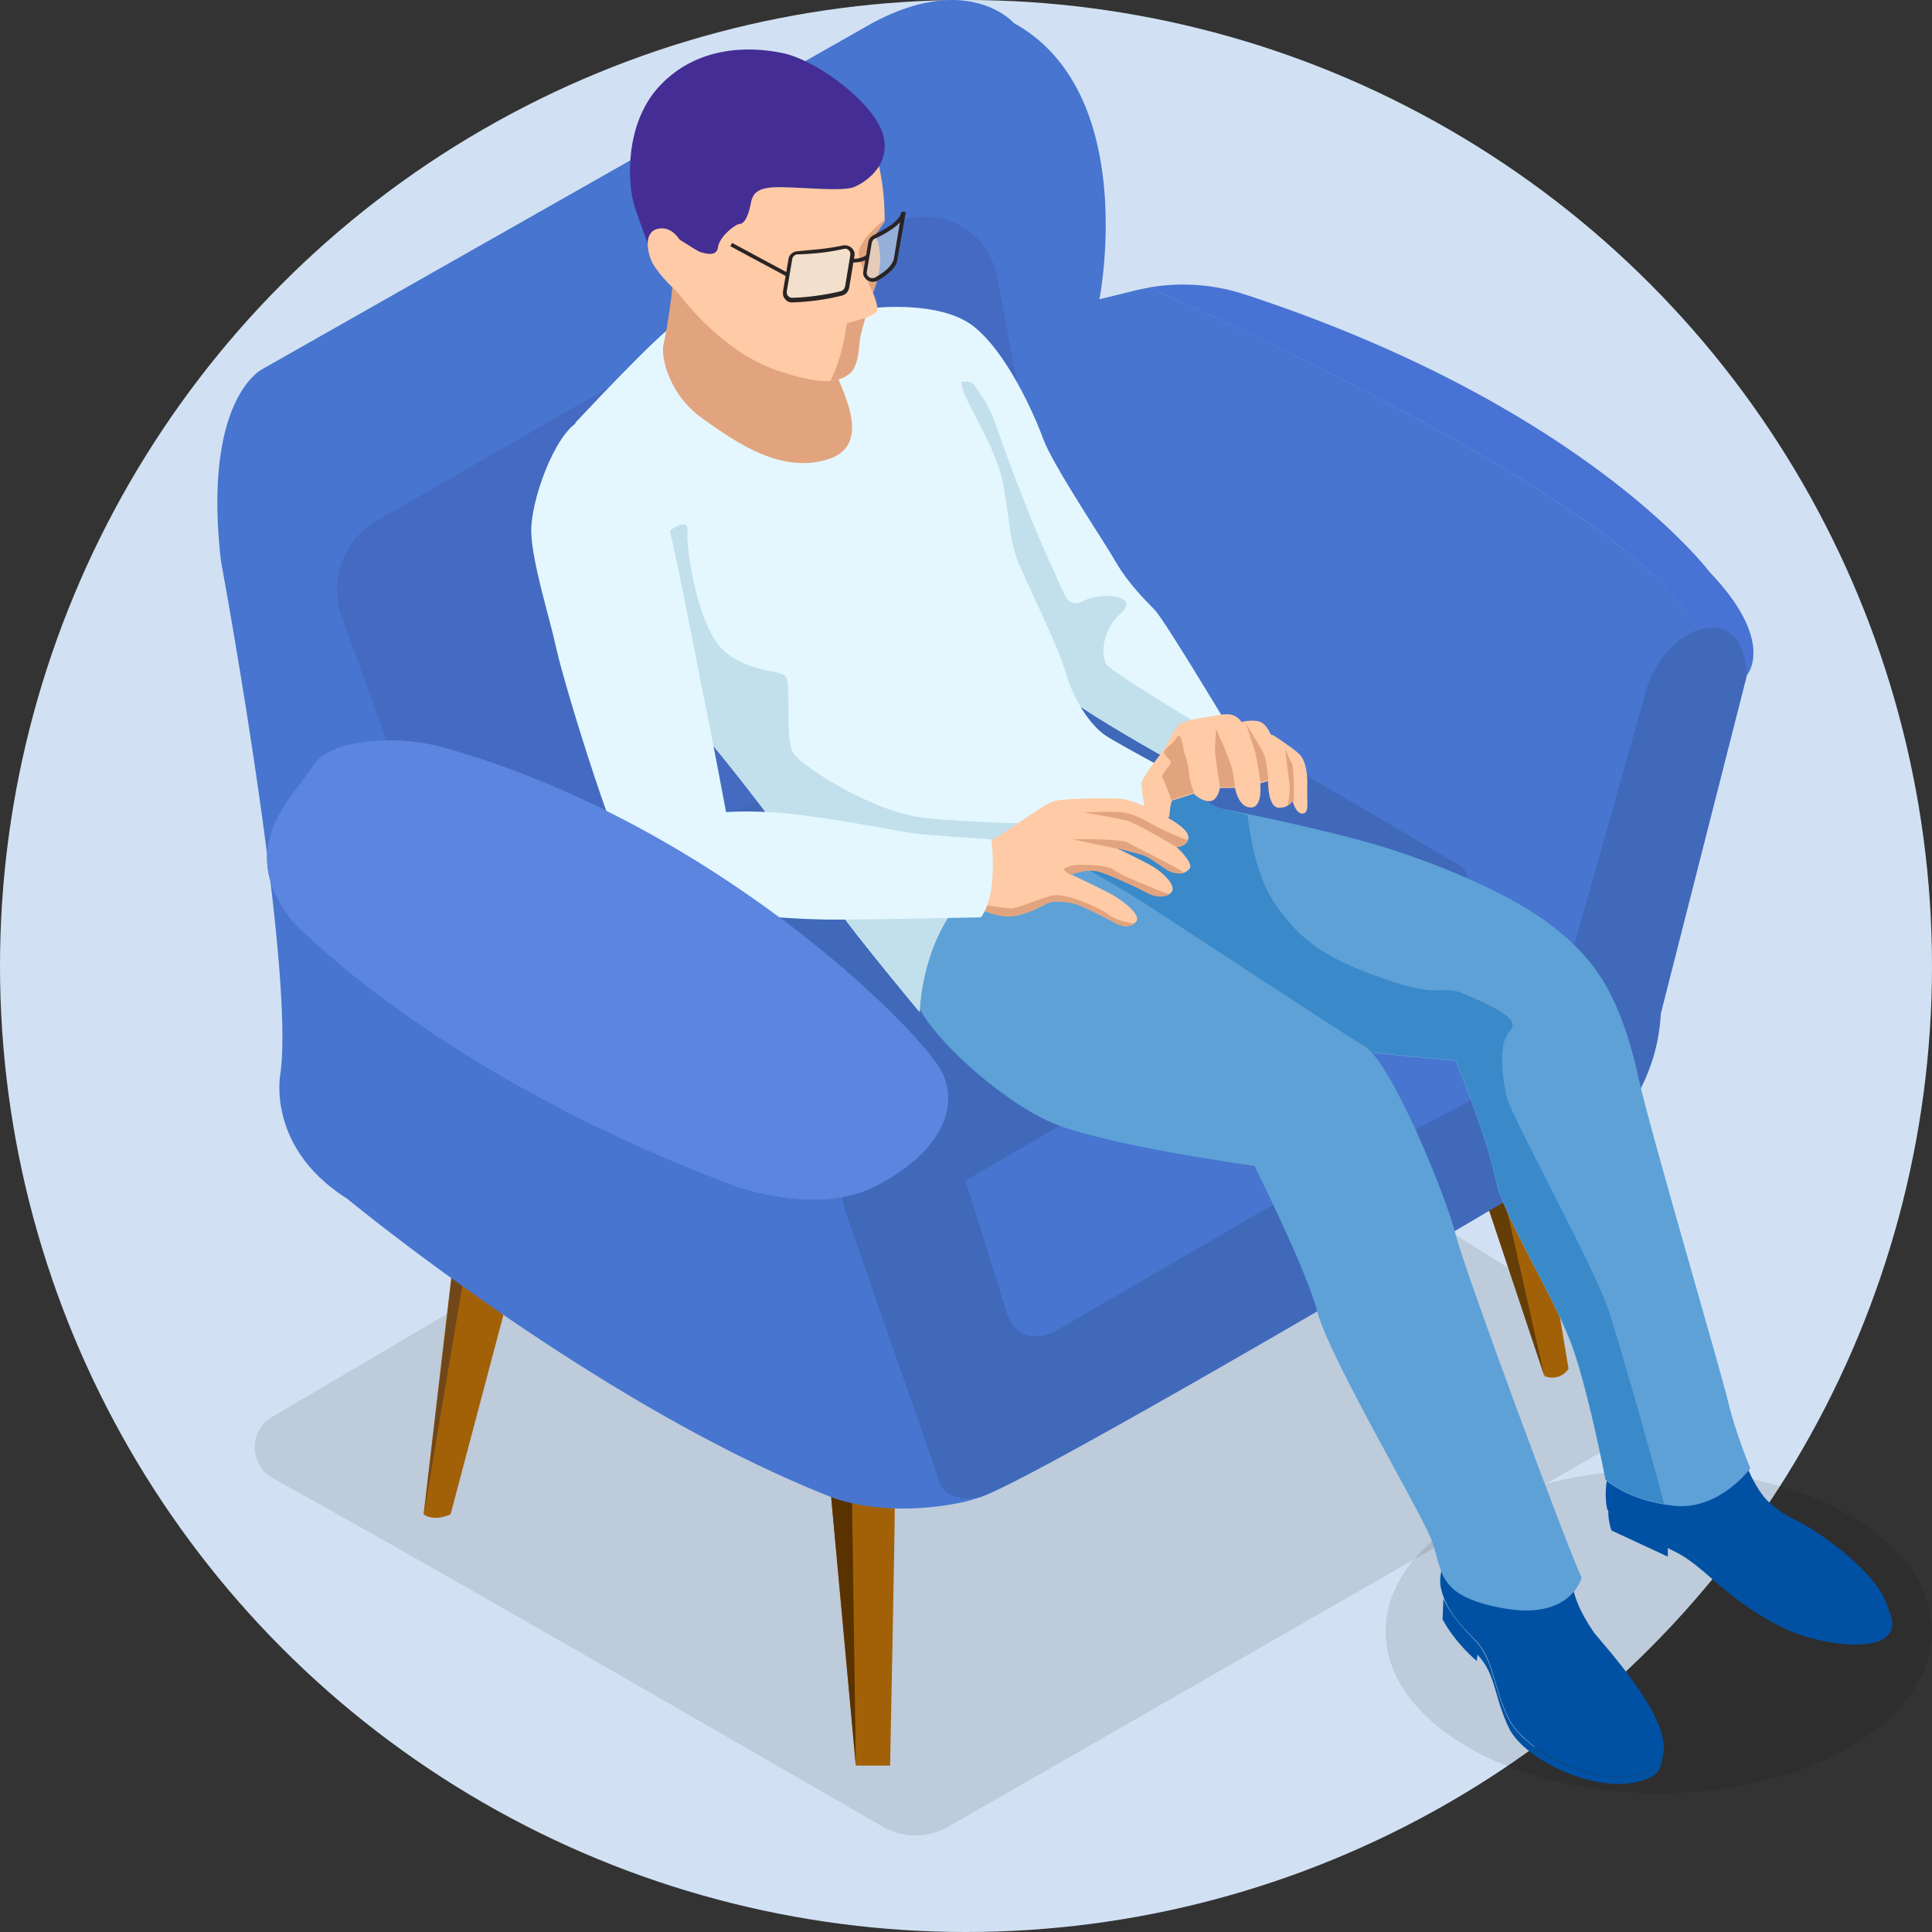 <svg width="80" height="80" viewBox="0 0 80 80" xmlns="http://www.w3.org/2000/svg"><rect x="0" y="0" width="80" height="80" fill="#333333" stroke="none"/><g fill="none" fill-rule="evenodd"><circle fill="#D1E1F3" cx="40" cy="40" r="40"/><g transform="translate(9)"><ellipse fill="#000" fill-rule="nonzero" opacity=".1" cx="59.688" cy="67.552" rx="11.312" ry="6.702"/><g fill-rule="nonzero"><path d="M2.313 61.219c5.782 3.178 20.651 11.772 25.231 14.415a2.726 2.726 0 0 0 2.73 0l29.523-16.939a1.282 1.282 0 0 0 .036-2.214l-26.146-16.32-31.41 18.51c-.986.572-.962 1.989.036 2.548Z" fill="#000" opacity=".1"/><path d="m54.628 48.792 1.322 7.88s-.289.536-.986.321L52.62 49.97l2.008-1.178Z" fill="#A26107"/><path fill="#643D07" d="m52.608 49.97 2.344 7.023-1.67-7.415z"/><path d="M28.05 62.469c0 1.047-.193 10.641-.193 10.641h-1.418l-1.022-11.117 2.632.476Z" fill="#A26107"/><path fill="#593200" d="m25.417 61.993 1.022 11.117-.157-10.963z"/><path d="m11.845 54.446-2.188 8.26s-.66.322-1.118 0l1.19-10.165 2.116 1.905Z" fill="#A26107"/><path fill="#704719" d="m9.741 52.541-1.19 10.166 1.647-9.785z"/><path d="m63.33 27.985-4.159 16.343a5.855 5.855 0 0 1-2.788 3.643l-23.91 13.605a5.775 5.775 0 0 1-1.803.667c-3.234.619-5.241-.25-5.241-.25-9.713-3.81-20.051-12.356-20.051-12.356-3.39-2.143-2.765-5.19-2.765-5.19C3.226 39.864.15 23.235.15 23.235c-.77-6.713 1.695-7.94 1.695-7.94L27.124.953c4.003-2.142 5.854 0 5.854 0 5.241 2.893 3.546 11.44 3.546 11.44l1.503-.37c.192-.047.384-.083.577-.119 3.113 1.381 20.411 9.237 22.72 14.225l2.007 1.857Z" fill="#4775CF"/><path d="M63.33 27.961v.024l-2.019-1.857c-2.296-4.988-19.594-12.832-22.72-14.225a8.21 8.21 0 0 1 3.907.274c14.137 4.619 19.294 11.51 19.294 11.51 2.777 2.905 1.539 4.274 1.539 4.274Z" fill="#4872D4"/><path d="m43.124 50.22-8.403 4.893s-1.61.916-2.104-.977l-2.596-8.32s-.373-1.286-1.731-.976c-1.359.31-2.224 2.75-2.224 2.75s-.613.857 0 2.75l3.774 10.83s.073 1.048 1.611.857c1.539-.19 25.328-14.32 25.328-14.32s2.825-2 2.993-5.784l3.559-13.975s.012-2.166-1.66-1.928c-1.67.238-2.415 2.261-2.415 2.261l-4.16 14.701a2.558 2.558 0 0 1-1.25 1.547l-10.722 5.69Z" fill="#4069BA"/><path d="m7.23 31.282-2.08-5.75a3.293 3.293 0 0 1 1.466-3.975L27.785 9.38c1.803-1.036 4.099 0 4.484 2.035l2.789 14.415-22.119 13.237-5.71-7.785Z" fill="#446BC1"/><path d="m51.418 35.817-16.373-9.594a.702.702 0 0 0-.685 0L15.944 36.83a.66.66 0 0 0-.024 1.13l14.365 10.892a.69.69 0 0 0 .71.024L51.417 36.96a.656.656 0 0 0 0-1.143Z" fill="#4069BA"/><path d="M9.55 31.008a8.67 8.67 0 0 0-3.222-.31c-.938.096-1.924.346-2.333.977-.865 1.345-3.341 3.428-.865 6.487 0 0 5.878 6.309 18.356 10.963 0 0 3.342 1.226 5.746 0 2.416-1.226 3.582-3.059 2.777-4.714-.77-1.607-9.22-10.189-20.46-13.403Z" fill="#5B85DE"/></g><g fill-rule="nonzero"><g fill="#0051A3"><path d="M60.41 63.98c1.166.667 1.947 1.881 4.279 3.048 1.358.678 4.628 1.214 4.508-.274a.92.92 0 0 0-.048-.25c.108.226.18.44.204.643.132 1.488-3.15.952-4.508.262-2.332-1.167-3.113-2.38-4.28-3.048-.143-.083-.324-.166-.504-.261v.357l-2.332-1.083s-.144-.381-.132-.822c.3.262 1.995.952 2.813 1.429Z"/><path d="M63.186 60.314s.265.893.818 1.62c.252.344.877.773 1.07.868 1.346.595 4.015 2.595 4.123 3.964.132 1.488-3.15.94-4.508.274-2.332-1.167-3.113-2.38-4.28-3.048-.889-.511-2.776-1.261-2.848-1.476-.048-.107-.157-.809.048-1.547 3.594 2.155 4.423-.417 5.577-.655Z"/></g><g fill="#0051A3"><path d="M56.118 65.361c-.084.881.83 2.155.902 2.262.469.595 4.267 4.666 2.332 5.654-1.948 1-5.217-.714-5.903-2.166-.685-1.44-.564-2.429-1.442-3.286-.517-.511-1.142-1.19-1.334-2.035-.133-.524.12-1.143.204-1.321.108-.227 1.13 1.833 2.164 1.987.89.131 2.404-.785 3.077-1.095Z"/><path d="M51.995 67.837c.877.87.757 1.845 1.442 3.286.686 1.452 3.955 3.154 5.903 2.166.276-.143.444-.345.505-.595-.012.38-.145.714-.493.893-1.84.94-5.205-.655-5.866-2.024-.638-1.333-.541-2.25-1.31-3.047l-.025.262s-.877-.715-1.418-1.726l.036-.857c.288.654.793 1.202 1.226 1.642Z"/></g><path d="M39.782 32.401s1.442 1.024 1.73 1.071c.29.048 4.388.87 6.793 1.607 2.368.726 5.373 2 6.996 3.286 1.635 1.285 2.765 2.666 3.57 6.368.433 2 3.402 12.082 3.69 13.32.289 1.238.914 2.75.914 2.75s-1.286 1.761-3.186 1.547c-1.899-.214-2.813-1.071-2.813-1.071s-.625-3.298-1.322-5.369c-.697-2.071-2.957-5.57-3.245-7.142-.289-1.571-1.635-4.833-1.635-4.833l-6.143-.595-8.15-3.726-3.715-4.678 6.516-2.535Z" fill="#5DA1D7"/><path d="m36.98 39.614-3.714-4.678 6.516-2.535s1.442 1.024 1.73 1.071c.085.012.518.12 1.143.274.108.94.408 2.643 1.166 3.714 1.082 1.547 2.08 2.226 4.52 3.083 2.428.857 2.284.178 3.33.63 1.033.453 2.355 1 1.85 1.524-.504.524-.312 1.881-.144 2.69.169.81 3.703 7.154 4.28 9.011.48 1.536 1.466 4.94 2.248 7.868-1.635-.273-2.416-1.011-2.416-1.011s-.626-3.298-1.323-5.369c-.697-2.07-2.957-5.57-3.245-7.142-.289-1.571-1.635-4.832-1.635-4.832l-6.143-.596-8.162-3.702Z" fill="#3A89C9"/><path d="M56.49 65.326s-.432 1.797-3.293 1.261c-2.86-.535-2.404-1.607-2.97-2.94-.564-1.333-4.182-7.463-4.663-9.284-.481-1.822-2.62-6.083-2.62-6.083s-6.408-.88-8.512-1.845c-2.103-.964-5.048-3.607-5.541-5.083-.481-1.476 1.046-5.642 1.046-5.642l3.005-1.369s3.51 1.798 5.541 3.119c2.032 1.321 7.922 5.202 9.028 5.868 1.106.667 3.366 6.19 3.763 7.785.408 1.619 4.736 13.26 5.217 14.213Z" fill="#5DA1D7"/><path d="M27.208 12.749s2.717-.31 4.087.75c1.37 1.059 2.512 3.606 2.909 4.69.397 1.083 2.548 4.285 3.03 5.13.492.845 1.201 1.547 1.574 1.928.373.369 2.885 4.559 2.885 4.559l-2.26 1.666s-3.306-1.833-4.52-2.797c-1.226-.964-4.664-8.904-4.664-8.904l-3.041-7.022Z" fill="#E4F7FE"/><path d="M31.367 15.974c.565.845.637.917 1.046 2.12.42 1.19 1.382 3.76 2.043 5.141.65 1.381.686 2.012 1.419 1.643s2.368-.238 1.539.512c-.83.75-.806 1.762-.613 2.107.156.262 3.005 2 4.291 2.773l-1.659 1.202s-3.306-1.833-4.52-2.797c-1.226-.964-4.664-8.904-4.664-8.904l-1.166-2.713c.854-1 1.96-1.572 2.284-1.084Z" fill="#C2DFEC"/><path d="m24.19 12.903 3.03-.154s2.608.416 3.041 1.13c.433.715.409 1.905.721 2.571.313.679 1.347 2.37 1.563 3.655.229 1.285.265 2.25.553 3.023.289.774 1.707 3.595 2.008 4.678.3 1.083.997 2.202 1.67 2.655.674.44 3.667 2.023 3.667 2.023s-2.717 1.631-4.58 2.345c-1.863.714-3.474.536-5.121 2.452-1.647 1.917-1.683 4.595-1.683 4.595s-2.572-3.083-3.522-4.428c-.95-1.345-5.157-7.035-6.227-7.916-1.07-.88-3.63-10.177-3.738-10.26-.109-.084-.746-1.762-.746-1.762s3.51-3.762 4.123-4.071c2.309-1.119 5.242-.536 5.242-.536Z" fill="#E4F7FE"/><path d="M19.322 29.556c-.625-.512-1.767-3.928-2.632-6.678l1.37-.369s1.466-1.345 1.406-.547c-.06.797.433 4.083 1.551 5.023 1.118.94 2.392.702 2.56 1.095.169.393-.084 2.583.289 3.13.373.548 3.318 2.429 5.385 2.655 2.068.226 5.217.25 5.217.25s1.263.607 1.335.762c-1.827.678-3.414.536-5.037 2.428-1.647 1.917-1.683 4.595-1.683 4.595s-2.572-3.083-3.522-4.428c-.962-1.357-5.169-7.035-6.239-7.916Z" fill="#C2DFEC"/><path d="m24.19 12.903 3.03-.154s2.608.416 3.041 1.13c.433.715.409 1.905.721 2.571.313.679 1.347 2.37 1.563 3.655.229 1.285.265 2.25.553 3.023.289.774 1.707 3.595 2.008 4.678.3 1.083.997 2.202 1.67 2.655.674.44 3.667 2.023 3.667 2.023s-2.717 1.631-4.58 2.345c-1.863.714-3.474.536-5.121 2.452-1.647 1.917-1.683 4.595-1.683 4.595s-2.572-3.083-3.522-4.428c-.95-1.345-5.157-7.035-6.227-7.916-1.07-.88-3.63-10.177-3.738-10.26-.109-.084-.746-1.762-.746-1.762s3.51-3.762 4.123-4.071c2.309-1.119 5.242-.536 5.242-.536Z" fill="#E4F7FE"/><path d="M19.322 29.556c-.625-.512-1.767-3.928-2.632-6.678l1.37-.369s1.466-1.345 1.406-.547c-.06.797.433 4.083 1.551 5.023 1.118.94 2.392.702 2.56 1.095.169.393-.084 2.583.289 3.13.373.548 3.318 2.429 5.385 2.655 2.068.226 5.217.25 5.217.25s1.263.607 1.335.762c-1.827.678-3.414.536-5.037 2.428-1.647 1.917-1.683 4.595-1.683 4.595s-2.572-3.083-3.522-4.428c-.962-1.357-5.169-7.035-6.239-7.916Z" fill="#C2DFEC"/><path d="M18.469 14.296c.108-.452.577-3.047.384-4.023l6.648 2.654c-.036.107-.144 1.595 0 2.226.144.63 1.779 3.19-.156 3.845-1.936.654-3.799-.631-5.241-1.655-1.443-1.023-1.732-2.595-1.635-3.047Z" fill="#E2A47F"/><path d="M27.232 9.749s.517.833-.084 2.38c0 0 .288.667.144.798s-.469.238-.469.238-.216.679-.24 1c-.036.321-.06 1.047-.445 1.333-.385.286-.962.512-2.91-.143-1.946-.654-3.389-2.25-4.158-3.225-.782-.977-1.539-3.345-1.707-4.917-.169-1.57 1.454-4.344 3.786-4.606 2.332-.274 5.193 1.619 5.879 3.13.673 1.512.6 3.44.6 3.44l-.396.572Z" fill="#FFCAA6"/><path d="M27.617 9.118v.06l-.385.57s.517.834-.084 2.382c0 0-.59-1.203-.59-1.667 0-.393.698-1.095 1.059-1.345Zm-2.237 6.654c.217-.405.506-1.143.686-2.38l.77-.227s-.217.679-.241 1c-.036.321-.06 1.036-.433 1.321l-.18.12a1.503 1.503 0 0 1-.601.166Z" fill="#E2A47F"/><path d="M26.354 7.75c-.505.178-1.863.023-2.969 0-1.118-.025-1.226.297-1.31.737-.084.429-.24.774-.445.786-.204.012-.853.547-.901.964-.048.405-.517.262-.722.202-.204-.06-1.238-.81-1.382-.762-.156.06-.565.465-.565.465l.204 1.119s-.673-1.75-.985-2.714c-.3-.953-.433-3.429 1.045-5 1.479-1.571 3.535-1.666 5.05-1.357 1.502.298 4.014 2.214 4.23 3.547.241 1.357-1.117 1.964-1.25 2.012Z" fill="#442E95"/><path d="M18.637 9.677c-.156.06-.565.465-.565.465l.204 1.119s-.673-1.75-.985-2.714c-.085-.25-.145-.596-.18-1 .949.523 2.812 1.511 4.195 1.88-.253.19-.541.524-.577.786-.048.405-.517.262-.722.202-.18-.047-1.214-.797-1.37-.738Z" fill="#442E95" opacity=".5"/><path d="M19.346 10.332c-.18-.512-.6-1.012-1.154-.845-.553.167-.384 1-.168 1.416.228.417 1.178 1.536 1.587 1.381.42-.143-.169-1.678-.265-1.952Zm25.172 22.831s.132.535.42.524c.29-.012.169-.489.193-1.143.024-.655-.12-1.095-.3-1.286-.18-.202-.77-.583-.95-.714-.18-.13-.265-.13-.265-.13s-.18-.513-.565-.56c-.384-.048-.637.047-.637.047s-.18-.297-.517-.321c-.336-.024-.637.071-.637.071s-1.178.131-1.43.345c-.253.215-.481.881-.758 1.215-.276.333-.805 1.047-.805 1.238 0 .202.144 1.511.373 1.559.24.048.77.107.793-.321.024-.429.108-.536.108-.536l.89-.286s.312.322.661.31c.349-.024.42-.548.42-.548h.626s.132.798.649.81c.517.011.397-1 .397-1l.324-.096s-.024 1.048.42 1.107c.458.012.59-.285.59-.285Z" fill="#FFCAA6"/><path d="M43.316 31.187c.144.274.204 1.107.204 1.107l-.324.095s-.145-.952-.205-1.178c-.06-.227-.396-1.238-.396-1.238l.36.595c0 .012.229.345.36.619Zm-1.96-1s.265.619.301.678c.036.06.192.488.288.727.109.238.193 1 .193 1h-.625s-.205-1.358-.205-1.512c0-.131.048-.893.048-.893Zm-1.923 1.488c.132-.155-.024-.203-.192-.417-.169-.214.312-.404.493-.726.18-.321.3.643.3.643s.144.31.192.774c.037.464.217.88.217.88l-.89.286-.036.072c0-.012-.012-.024-.012-.024-.048-.226-.312-.87-.372-.964-.06-.072.18-.37.3-.524Zm4.953.702c-.048-.262-.169-1.393-.169-1.393s.145.417.265.596c.12.178.096 1.535.096 1.535l-.036.12-.024-.072s-.06.119-.216.19c.096-.238.12-.762.084-.976Z" fill="#E2A47F"/><path d="M35.358 36.21s1.226.583 1.67.821c.446.25 1.263.857 1.01 1.143-.264.286-.648.167-.937 0-.288-.167-1.202-.619-1.503-.726-.3-.107-1.01-.19-1.262-.036-.252.143-1.118.595-1.73.524-.602-.071-1.347-.429-1.347-.429l-1.238.048-.084-2.75s1.827.024 2.067 0c.24-.023 2.188-1.511 2.633-1.63.445-.131 2.392-.131 2.777-.096.384.024 1.178.358 1.743.667.565.31 1.13.667 1.045 1-.084.321-.48.333-.48.333s.72.655.54.881c-.18.238-.432.238-.733.143-.3-.083-.817-.607-1.298-.738-.493-.131-1.058-.274-1.058-.274s1.214.571 1.611.821.902.738.745 1c-.156.262-.673.238-1.01.048-.324-.19-1.418-.69-1.91-.857-.494-.155-1.035.024-1.251.107Z" fill="#FFCAA6"/><path d="M35.875 33.639s1.238-.048 1.623 0c.384.048.925.321.961.357.036.024 1.203.655 1.731.786-.108.285-.468.297-.468.297s-1.707-1.023-2.08-1.107c-.373-.095-1.767-.333-1.767-.333Zm-.493 1.107s2.032-.012 2.284.13c.264.144 1.67.846 2.032 1.06.108.06.228.131.336.203-.144.06-.324.035-.517-.024-.3-.084-.817-.607-1.298-.738-.493-.131-1.058-.274-1.058-.274l.072.036-1.85-.393Zm1.779 1.297c.3.227 1.347.62 1.659.762.18.084.433.167.613.214-.216.167-.637.12-.925-.035-.325-.19-1.419-.69-1.912-.857-.493-.167-1.034.012-1.25.095 0 0 .048.024.132.06a.506.506 0 0 0-.108-.036c-.132-.048-.349-.262-.349-.262s.313-.167.601-.167c.325-.012 1.239-.012 1.54.226Zm-6.191.536s.109.31.229.619c.12.31 1.37.369 1.61.417.241.035.998-.31 1.66-.512.66-.203 2.163.547 2.536.833.204.155.625.25.962.31-.253.214-.601.095-.866-.06-.288-.167-1.202-.619-1.503-.726-.3-.107-1.01-.19-1.262-.036-.252.143-1.118.595-1.73.524-.602-.071-1.347-.429-1.347-.429l-1.238.048-.024-.905.973-.083Z" fill="#E2A47F"/><path d="M18.385 20.64c.468 1.417 1.322 6.095 1.682 7.869.373 1.761.998 5.118.998 5.118s1.37-.107 3.078.119c1.706.214 4.183.679 4.592.75.42.071 3.317.262 3.317.262s.3 2.261-.432 3.226c0 0-4.4.095-6.131.095-1.731 0-6.888-.333-7.826-1.095-.925-.75-3.33-8.761-3.618-10.094-.289-1.333-.998-3.536-1.046-4.821-.048-1.286.962-4.095 1.972-4.619 1.021-.512 2.933 1.714 3.414 3.19Z" fill="#E4F7FE"/></g><path d="M25.922 10.237c-.565.119-1.202.202-1.888.226a.298.298 0 0 0-.3.262l-.229 1.345c-.036.19.133.369.325.357a9.923 9.923 0 0 0 2.02-.286c.12-.035.216-.13.228-.25l.216-1.309c.048-.214-.156-.393-.372-.345Zm2.476-1.38c-.132.368-.65.701-1.202.951a.34.34 0 0 0-.18.227l-.205 1.202c-.048.25.24.452.469.321.373-.214.685-.464.781-.738h.012l.325-1.964Z" fill="#E7F4F3" opacity=".5"/><path d="M25.934 10.308c-.289.06-.59.12-.914.155-.312.036-.65.06-.998.071a.2.2 0 0 0-.144.06c-.036.036-.072.083-.072.13l-.228 1.346v.048c0 .047.024.107.06.142.036.036.084.06.132.072h.048a9.694 9.694 0 0 0 1.058-.095c.336-.048.649-.107.937-.179a.25.25 0 0 0 .12-.071.371.371 0 0 0 .06-.12l.217-1.309v-.083a.247.247 0 0 0-.192-.179c-.024 0-.048.012-.084.012Zm-.926 0a8.91 8.91 0 0 0 .89-.143.346.346 0 0 1 .156 0 .4.4 0 0 1 .325.286.335.335 0 0 1 0 .155l-.217 1.31a.451.451 0 0 1-.096.202.404.404 0 0 1-.192.119 9.794 9.794 0 0 1-2.044.285h-.084a.345.345 0 0 1-.229-.13.33.33 0 0 1-.096-.239v-.083l.229-1.345a.34.34 0 0 1 .132-.226.39.39 0 0 1 .252-.095c.325-.036.661-.06.974-.096Zm3.258-1.107A1.697 1.697 0 0 1 28 9.44a4.21 4.21 0 0 1-.77.44.161.161 0 0 0-.083.072c-.024.024-.036.06-.048.095l-.205 1.203c-.012.06 0 .107.024.154.012.024.048.06.072.072.025.024.06.036.097.036.048.011.108 0 .156-.024a3.07 3.07 0 0 0 .48-.334 1.14 1.14 0 0 0 .265-.357c.024-.071.024-.071.036-.142l.24-1.453Zm-.36.107c.203-.154.36-.31.408-.488l.024-.06.168.025-.348 1.964a.567.567 0 0 1-.06.202c-.06.107-.145.214-.253.31-.144.13-.313.25-.505.357a.422.422 0 0 1-.264.047.576.576 0 0 1-.157-.06.567.567 0 0 1-.12-.118c-.048-.072-.072-.167-.048-.262l.204-1.202a.415.415 0 0 1 .073-.167.48.48 0 0 1 .144-.119 6.21 6.21 0 0 0 .733-.429Z" fill="#292424"/><path d="M26.282 10.713c.12 0 .229 0 .337-.036a.755.755 0 0 0 .264-.119l.096.131a.797.797 0 0 1-.324.143c-.12.036-.253.036-.385.036l.012-.155Zm-5.04-.518.074-.136 2.303 1.239-.075.136z" fill="#292424"/><path d="M9.55 31.008a8.67 8.67 0 0 0-3.222-.31c-.938.096-1.924.346-2.333.977-.865 1.345-3.341 3.428-.865 6.487 0 0 5.878 6.309 18.356 10.963 0 0 3.342 1.226 5.746 0 2.416-1.226 3.582-3.059 2.777-4.714-.77-1.607-9.22-10.189-20.46-13.403Z" fill="#5B85DE" fill-rule="nonzero"/></g></g></svg>
